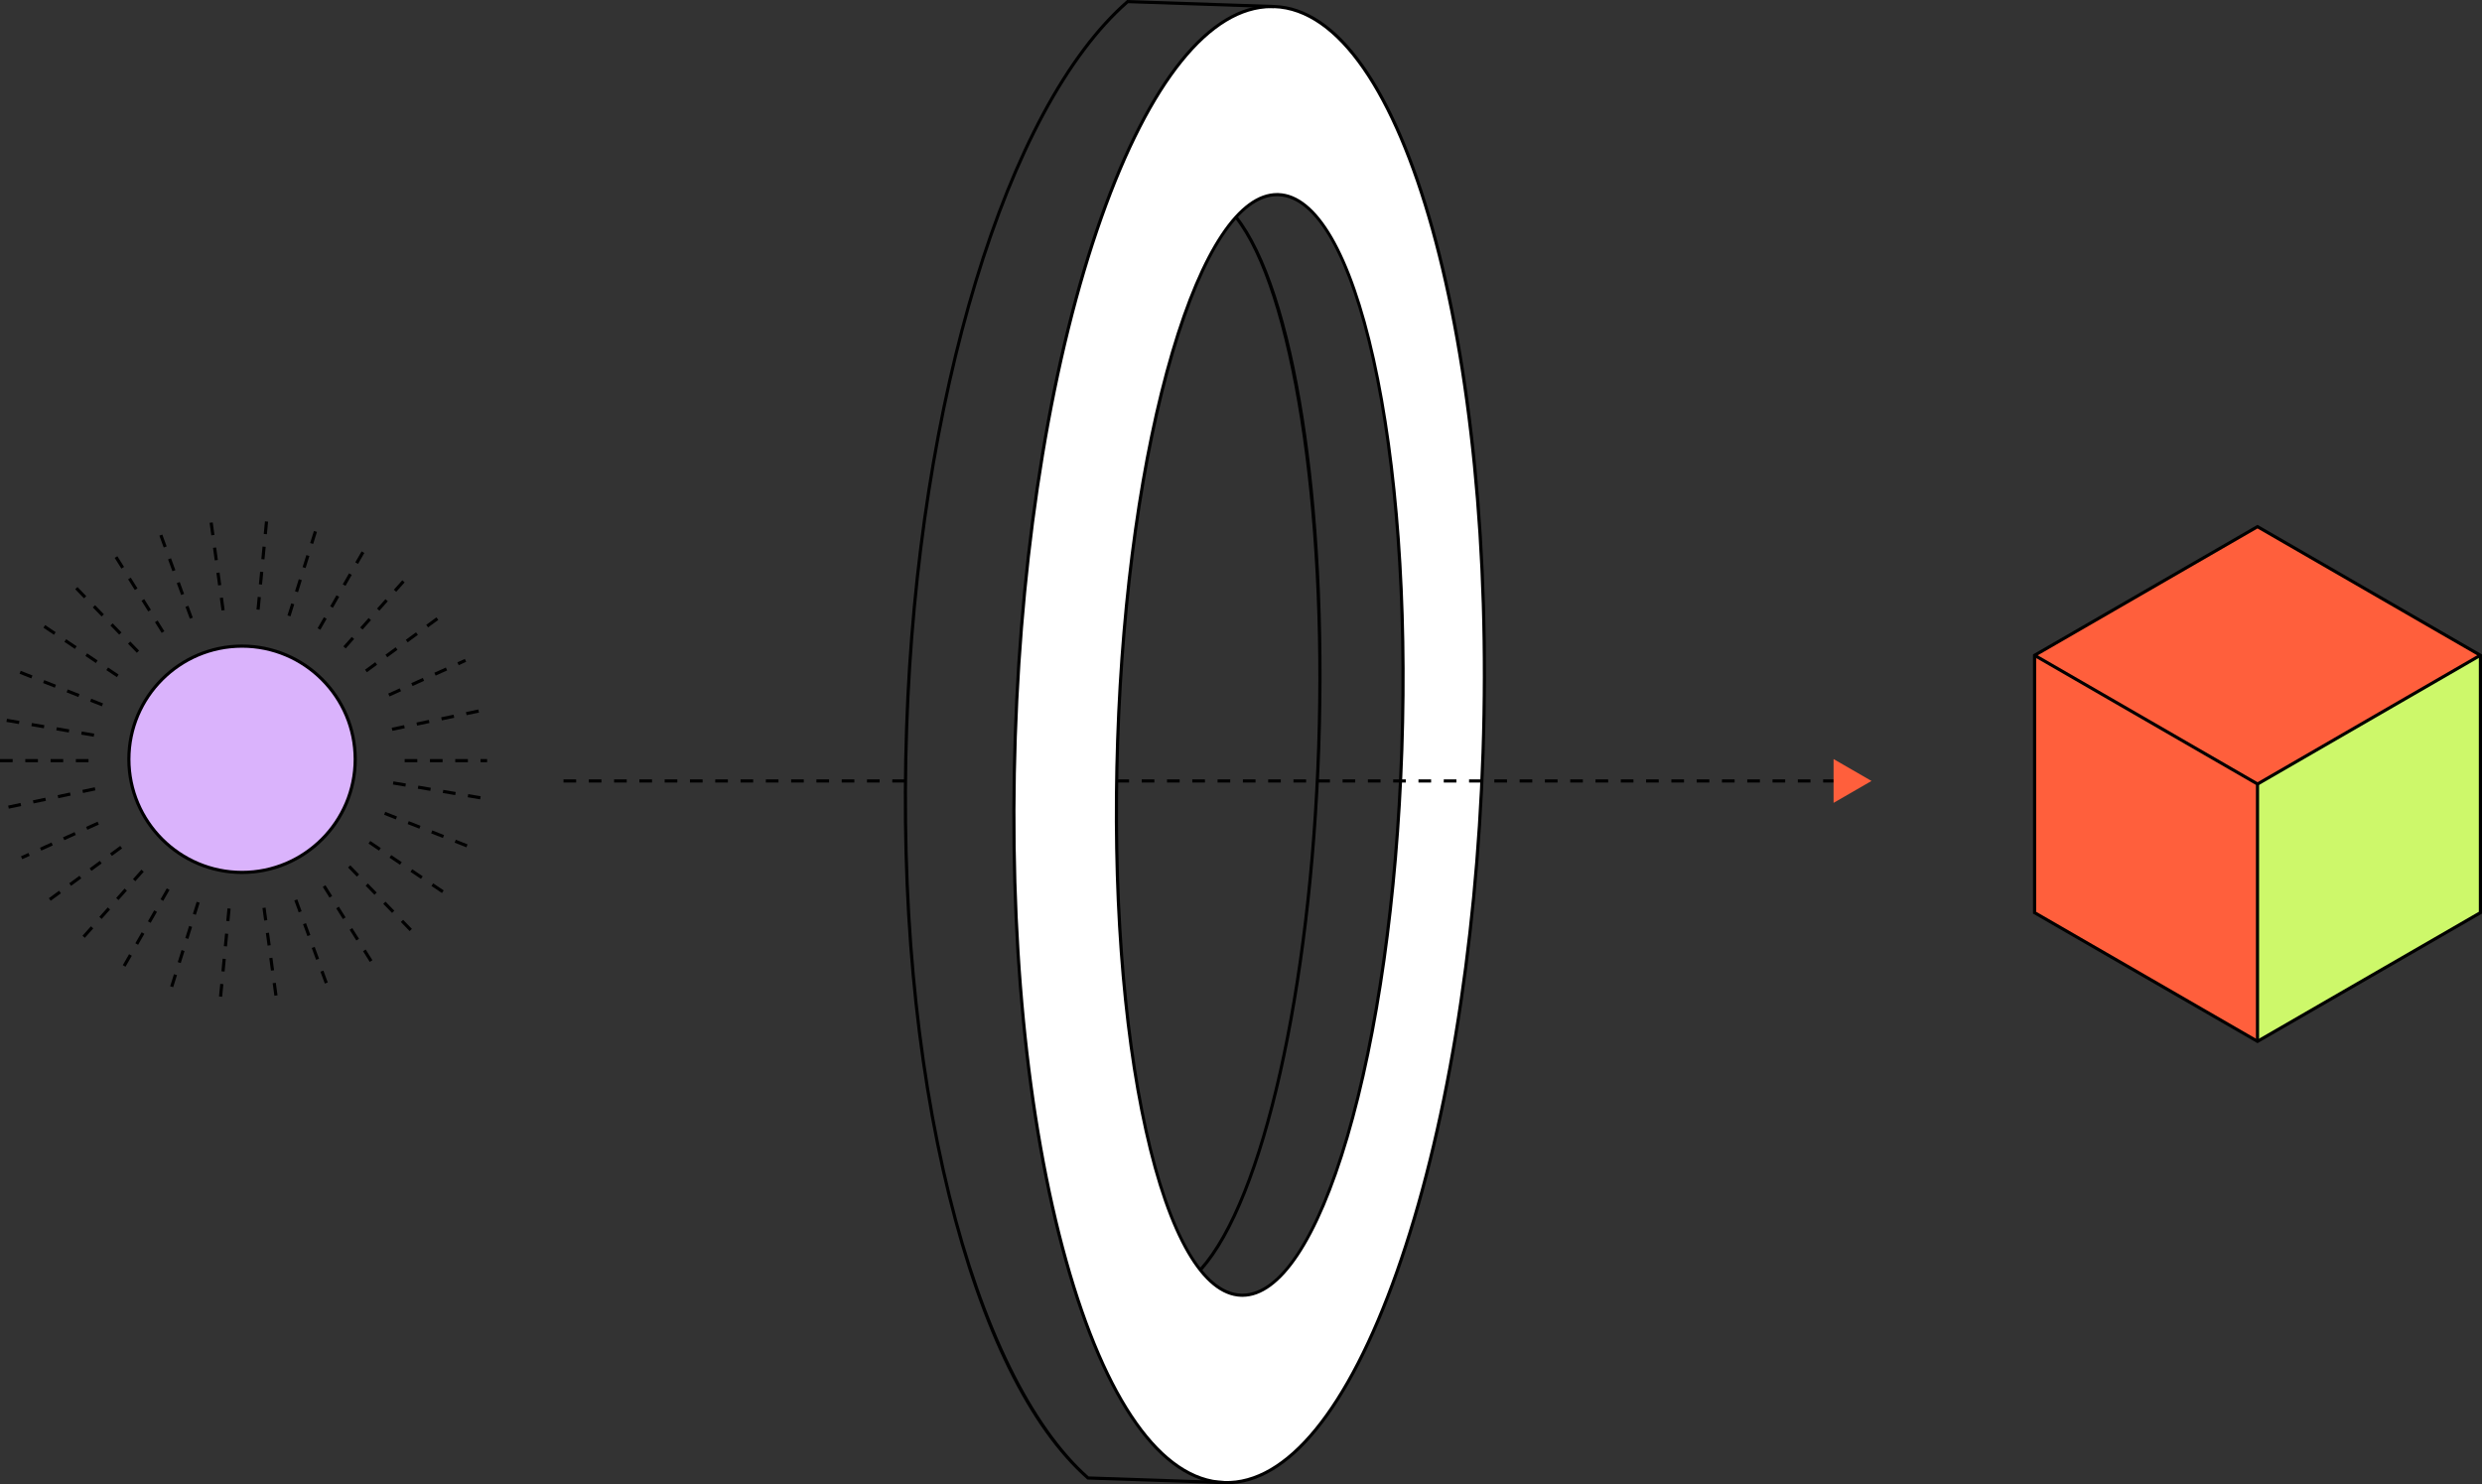 <?xml version="1.0" encoding="UTF-8"?> <svg xmlns="http://www.w3.org/2000/svg" id="Layer_2" data-name="Layer 2" viewBox="0 0 785.088 469.552"><rect x="0" y="0" width="785.088" height="469.552" fill="#333333" stroke="none"/><defs><style> .cls-1 { fill: #dab3fc; } .cls-2 { fill: #ff5f3c; } .cls-3 { fill: #fff; } .cls-4 { fill: #cdf86a; } </style></defs><g><polygon class="cls-2" points="643.567 207.32 643.567 288.738 714.077 329.448 784.588 288.738 784.588 207.32 714.077 166.611 643.567 207.32"></polygon><polyline class="cls-2" points="714.077 329.081 714.077 248.029 643.567 207.32"></polyline><line class="cls-2" x1="784.588" y1="207.32" x2="714.077" y2="248.029"></line></g><g><path class="cls-3" d="M403.028,2.075c-40.862-1.384-77.526,102.028-81.892,230.976-4.366,128.949,25.22,234.603,66.081,235.987,40.861,1.384,77.526-102.028,81.892-230.977C473.475,109.114,443.889,3.459,403.028,2.075ZM443.413,237.192c-3.256,96.148-26.016,173.41-50.837,172.57s-42.303-79.465-39.048-175.613c3.256-96.148,26.016-173.41,50.837-172.57s42.303,79.465,39.048,175.613Z"></path><path d="M388.032,469.552c-.278,0-.553-.005-.832-.014-19.998-.677-37.921-25.722-50.465-70.522-12.495-44.62-18.212-103.566-16.098-165.981,2.113-62.415,11.804-120.841,27.288-164.514C363.254,25.284,382.505,1.562,402.213,1.562c.278,0,.553.005.832.014,19.998.678,37.92,25.723,50.465,70.522,12.495,44.62,18.212,103.567,16.098,165.981l-.499-.017.499.017c-2.113,62.416-11.804,120.841-27.288,164.514-15.33,43.238-34.581,66.96-54.289,66.96ZM402.21,2.562c-19.251,0-38.165,23.484-53.343,66.295-15.451,43.578-25.122,101.897-27.231,164.212s3.594,121.155,16.062,165.679c12.418,44.345,30.01,69.131,49.537,69.791,19.518.659,38.755-22.879,54.143-66.28,15.451-43.579,25.122-101.897,27.232-164.213C472.959,109.578,443.532,3.947,403.011,2.575c-.267-.01-.534-.014-.801-.014Z"></path><path d="M387.2,469.538l-43.245-1.464-.134-.119c-18.356-16.174-33.588-47.152-44.048-89.588-10.649-43.2-15.319-94.355-13.505-147.932,3.532-104.31,31.701-196.862,70.096-230.306l.149-.13,46.533,1.575-.034,1-46.139-1.562c-38.123,33.38-66.086,125.539-69.606,229.455-1.81,53.487,2.85,104.547,13.477,147.659,10.237,41.528,25.719,73.109,43.605,88.958l42.887,1.452-.034,1Z"></path><path d="M392.977,410.269c-.14,0-.277-.002-.417-.007-12.254-.415-23.094-19.045-30.523-52.458-7.384-33.209-10.582-77.13-9.006-123.672,1.576-46.543,7.738-90.147,17.351-122.78,9.562-32.459,21.474-50.279,33.584-50.279.14,0,.278.002.418.007,12.254.415,23.094,19.045,30.523,52.458,7.384,33.208,10.582,77.13,9.006,123.672-1.576,46.542-7.738,90.147-17.351,122.779-9.562,32.459-21.474,50.28-33.584,50.28ZM403.958,62.072c-11.624,0-23.192,17.565-32.618,49.562-9.59,32.555-15.738,76.07-17.311,122.53-3.241,95.719,14.06,174.267,38.565,175.097.13.005.261.007.391.007,24.355,0,46.705-76.884,49.929-172.093l.499.017-.499-.017c3.241-95.719-14.06-174.267-38.565-175.097-.13-.005-.261-.007-.39-.007Z"></path><path d="M380.296,401.829l-.747-.664c19.586-22.037,34.488-88.297,37.081-164.88,2.566-75.791-8.146-144.577-26.051-167.275l.785-.619c18.324,23.23,28.879,90.716,26.265,167.928-2.6,76.799-17.603,143.312-37.333,165.511Z"></path></g><g><path d="M154.084,241.139h-2.084v-1h2.084v1ZM148,241.139h-4v-1h4v1ZM140,241.139h-4v-1h4v1ZM132,241.139h-4v-1h4v1ZM28,241.139h-4v-1h4v1ZM20,241.139h-4v-1h4v1ZM12,241.139h-4v-1h4v1ZM4,241.139H0v-1h4v1Z"></path><rect x="123.963" y="229.81" width="4" height="1" transform="translate(-44.754 30.899) rotate(-11.892)"></rect><rect x="147.446" y="224.851" width="4" height="1" transform="translate(-43.369 35.774) rotate(-11.934)"></rect><rect x="139.618" y="226.504" width="4" height="1" transform="translate(-43.737 34.053) rotate(-11.892)"></rect><rect x="131.791" y="228.157" width="4" height="1" transform="translate(-44.433 32.646) rotate(-11.946)"></rect><rect x="122.833" y="218.547" width="4" height="1.001" transform="translate(-79.138 70.855) rotate(-24.322)"></rect><rect x="137.413" y="211.959" width="4" height="1.001" transform="translate(-75.123 76.265) rotate(-24.319)"></rect><rect x="144.766" y="208.953" width="2.6" height="1.001" transform="translate(-73.28 78.712) rotate(-24.312)"></rect><rect x="130.123" y="215.252" width="4" height="1.001" transform="translate(-77.134 73.565) rotate(-24.322)"></rect><rect x="128.276" y="201.126" width="4" height="1" transform="translate(-94.004 116.049) rotate(-36.247)"></rect><rect x="134.729" y="196.397" width="4" height="1" transform="translate(-89.922 118.844) rotate(-36.221)"></rect><rect x="121.824" y="205.855" width="4" height="1" transform="translate(-98.03 113.106) rotate(-36.236)"></rect><rect x="115.371" y="210.583" width="4" height="1" transform="translate(-102.046 110.147) rotate(-36.221)"></rect><rect x="108.317" y="202.819" width="4" height="1" transform="translate(-114.853 150.337) rotate(-48.276)"></rect><rect x="113.641" y="196.848" width="4.001" height="1" transform="translate(-108.623 152.35) rotate(-48.285)"></rect><rect x="124.289" y="184.906" width="4.001" height="1" transform="translate(-96.126 156.149) rotate(-48.246)"></rect><rect x="118.965" y="190.877" width="4" height="1" transform="translate(-102.359 154.173) rotate(-48.246)"></rect><rect x="111.816" y="175.923" width="4" height="1" transform="translate(-95.842 187.507) rotate(-60.199)"></rect><rect x="99.89" y="196.751" width="4" height="1" transform="translate(-119.923 187.852) rotate(-60.255)"></rect><rect x="103.865" y="189.808" width="4" height="1" transform="translate(-111.892 187.805) rotate(-60.255)"></rect><rect x="107.841" y="182.866" width="4" height="1" transform="translate(-103.862 187.759) rotate(-60.255)"></rect><rect x="97.18" y="169.528" width="4.001" height="1" transform="translate(-92.72 213.855) rotate(-72.609)"></rect><rect x="90" y="192.429" width="3.999" height="1" transform="translate(-119.608 223.06) rotate(-72.609)"></rect><rect x="94.787" y="177.162" width="4" height="1" transform="translate(-101.682 216.923) rotate(-72.609)"></rect><rect x="92.394" y="184.796" width="4" height="1" transform="translate(-110.645 219.992) rotate(-72.609)"></rect><rect x="82.115" y="166.478" width="4.001" height="1" transform="translate(-90.149 234.722) rotate(-84.507)"></rect><rect x="79.821" y="190.368" width="4" height="1" transform="translate(-116.003 254.041) rotate(-84.507)"></rect><rect x="80.585" y="182.405" width="4.001" height="1" transform="translate(-107.385 247.601) rotate(-84.507)"></rect><rect x="81.35" y="174.442" width="4" height="1" transform="translate(-98.767 241.162) rotate(-84.507)"></rect><rect x="67.644" y="173.242" width="1" height="3.999" transform="translate(-22.988 10.778) rotate(-7.742)"></rect><rect x="68.723" y="181.169" width="1" height="3.999" transform="translate(-24.046 10.996) rotate(-7.742)"></rect><rect x="66.566" y="165.314" width="1" height="4" transform="translate(-21.934 10.563) rotate(-7.744)"></rect><rect x="69.801" y="189.095" width="1" height="4" transform="translate(-25.104 11.213) rotate(-7.742)"></rect><rect x="53.818" y="176.674" width="1" height="4" transform="translate(-58.2 29.628) rotate(-20.14)"></rect><rect x="56.573" y="184.186" width="1" height="4" transform="translate(-60.63 31.046) rotate(-20.145)"></rect><rect x="51.064" y="169.163" width="1" height="4" transform="translate(-55.782 28.221) rotate(-20.14)"></rect><rect x="59.327" y="191.696" width="1" height="4" transform="translate(-63.049 32.454) rotate(-20.145)"></rect><rect x="37.261" y="175.926" width="1" height="4" transform="translate(-88.7 47.192) rotate(-32.066)"></rect><rect x="41.507" y="182.705" width="1" height="4" transform="translate(-91.651 50.481) rotate(-32.066)"></rect><rect x="45.754" y="189.485" width="1" height="4" transform="translate(-94.603 53.77) rotate(-32.066)"></rect><rect x="50.001" y="196.265" width="1" height="4.001" transform="translate(-97.536 57.04) rotate(-32.059)"></rect><rect x="30.609" y="191.246" width=".999" height="4" transform="translate(-125.734 76.147) rotate(-44.11)"></rect><rect x="36.176" y="196.99" width=".999" height="4" transform="translate(-128.132 81.599) rotate(-44.095)"></rect><rect x="25.041" y="185.501" width=".999" height="4" transform="translate(-123.275 70.613) rotate(-44.095)"></rect><rect x="41.744" y="202.736" width=".999" height="4" transform="translate(-130.58 87.122) rotate(-44.105)"></rect><rect x="15.174" y="197.287" width="1" height="4" transform="translate(-158.346 100.911) rotate(-56.023)"></rect><rect x="35.077" y="210.699" width="1" height="4" transform="translate(-160.712 123.385) rotate(-56.038)"></rect><rect x="28.443" y="206.228" width="1" height="4" transform="translate(-159.971 115.987) rotate(-56.062)"></rect><rect x="21.808" y="201.758" width="1" height="4" transform="translate(-159.127 108.385) rotate(-56.023)"></rect><rect x="22.608" y="217.305" width="1" height="4" transform="translate(-189.317 160.111) rotate(-68.414)"></rect><rect x="30.047" y="220.248" width="1" height="4" transform="translate(-187.364 168.938) rotate(-68.427)"></rect><rect x="15.169" y="214.362" width="1" height="4" transform="translate(-191.281 151.325) rotate(-68.412)"></rect><rect x="7.73" y="211.419" width="1" height="4" transform="translate(-193.259 142.584) rotate(-68.422)"></rect><rect x="27.251" y="230.249" width="1" height="4" transform="translate(-205.863 220.653) rotate(-80.344)"></rect><rect x="11.477" y="227.565" width="1" height="3.999" transform="translate(-216.343 202.864) rotate(-80.343)"></rect><rect x="19.364" y="228.907" width="1" height="4" transform="translate(-211.099 211.706) rotate(-80.331)"></rect><rect x="3.591" y="226.222" width="1" height="4" transform="translate(-221.584 193.977) rotate(-80.344)"></rect></g><g><circle class="cls-1" cx="76.562" cy="240.207" r="35.796"></circle><path d="M76.562,276.503c-20.014,0-36.296-16.282-36.296-36.296s16.282-36.296,36.296-36.296,36.296,16.282,36.296,36.296-16.282,36.296-36.296,36.296ZM76.562,204.911c-19.462,0-35.296,15.834-35.296,35.296s15.834,35.296,35.296,35.296,35.296-15.834,35.296-35.296-15.834-35.296-35.296-35.296Z"></path></g><g><rect x="26.12" y="249.468" width="4" height="1" transform="translate(-50.905 11.159) rotate(-11.892)"></rect><rect x="2.638" y="254.427" width="4" height="1" transform="translate(-52.615 6.469) rotate(-11.934)"></rect><rect x="10.466" y="252.774" width="4" height="1" transform="translate(-51.922 8.004) rotate(-11.892)"></rect><rect x="18.293" y="251.121" width="4" height="1" transform="translate(-51.645 9.65) rotate(-11.946)"></rect><rect x="27.251" y="260.731" width="4" height="1.001" transform="translate(-104.995 35.233) rotate(-24.322)"></rect><rect x="12.67" y="267.319" width="4" height="1.001" transform="translate(-108.99 29.806) rotate(-24.319)"></rect><rect x="6.718" y="270.324" width="2.6" height="1.001" transform="translate(-110.79 27.319) rotate(-24.312)"></rect><rect x="19.961" y="264.025" width="4" height="1.001" transform="translate(-106.999 32.522) rotate(-24.322)"></rect><rect x="21.807" y="278.153" width="4" height="1" transform="translate(-160.153 68.004) rotate(-36.247)"></rect><rect x="15.355" y="282.882" width="4" height="1" transform="translate(-164.096 65.019) rotate(-36.221)"></rect><rect x="28.26" y="273.424" width="4" height="1" transform="translate(-156.068 70.868) rotate(-36.236)"></rect><rect x="34.713" y="268.695" width="4" height="1" transform="translate(-151.972 73.716) rotate(-36.221)"></rect><rect x="41.767" y="276.459" width="4" height="1" transform="translate(-192.072 125.296) rotate(-48.276)"></rect><rect x="36.443" y="282.43" width="4.001" height="1" transform="translate(-198.336 123.358) rotate(-48.285)"></rect><rect x="25.795" y="294.373" width="4.001" height="1" transform="translate(-210.692 119.241) rotate(-48.246)"></rect><rect x="31.119" y="288.401" width="4" height="1" transform="translate(-204.459 121.218) rotate(-48.246)"></rect><rect x="38.268" y="303.355" width="4" height="1" transform="translate(-243.417 187.784) rotate(-60.199)"></rect><rect x="50.195" y="282.528" width="4" height="1" transform="translate(-219.438 187.924) rotate(-60.255)"></rect><rect x="46.219" y="289.47" width="4" height="1" transform="translate(-227.469 187.97) rotate(-60.255)"></rect><rect x="42.244" y="296.413" width="4" height="1" transform="translate(-235.5 188.017) rotate(-60.255)"></rect><rect x="52.904" y="309.75" width="4.001" height="1" transform="translate(-257.574 269.915) rotate(-72.609)"></rect><rect x="60.084" y="286.849" width="3.999" height="1" transform="translate(-230.686 260.71) rotate(-72.609)"></rect><rect x="55.298" y="302.117" width="4" height="1" transform="translate(-248.612 266.847) rotate(-72.609)"></rect><rect x="57.691" y="294.483" width="4" height="1" transform="translate(-239.649 263.779) rotate(-72.609)"></rect><rect x="67.969" y="312.8" width="4.001" height="1" transform="translate(-248.591 352.955) rotate(-84.507)"></rect><rect x="70.263" y="288.91" width="4" height="1" transform="translate(-222.736 333.636) rotate(-84.507)"></rect><rect x="69.498" y="296.874" width="4.001" height="1" transform="translate(-231.354 340.076) rotate(-84.507)"></rect><rect x="68.734" y="304.837" width="4" height="1" transform="translate(-239.972 346.515) rotate(-84.507)"></rect><rect x="85.439" y="303.037" width="1" height="3.999" transform="translate(-40.311 14.359) rotate(-7.742)"></rect><rect x="84.361" y="295.11" width="1" height="3.999" transform="translate(-39.253 14.141) rotate(-7.742)"></rect><rect x="86.518" y="310.964" width="1" height="4" transform="translate(-41.379 14.581) rotate(-7.744)"></rect><rect x="83.282" y="287.183" width="1" height="4" transform="translate(-38.195 13.924) rotate(-7.742)"></rect><rect x="99.266" y="299.604" width="1" height="4" transform="translate(-97.748 52.794) rotate(-20.14)"></rect><rect x="96.512" y="292.093" width="1" height="4" transform="translate(-95.35 51.402) rotate(-20.145)"></rect><rect x="102.02" y="307.115" width="1" height="4" transform="translate(-100.165 54.201) rotate(-20.14)"></rect><rect x="93.757" y="284.582" width="1" height="4" transform="translate(-92.932 49.994) rotate(-20.145)"></rect><rect x="115.823" y="300.353" width="1" height="4" transform="translate(-142.772 107.884) rotate(-32.066)"></rect><rect x="111.576" y="293.573" width="1" height="4" transform="translate(-139.821 104.595) rotate(-32.066)"></rect><rect x="107.33" y="286.793" width="1" height="4" transform="translate(-136.869 101.306) rotate(-32.066)"></rect><rect x="103.083" y="280.013" width="1" height="4.001" transform="translate(-133.893 97.987) rotate(-32.059)"></rect><rect x="122.476" y="285.032" width=".999" height="4" transform="translate(-165.106 166.536) rotate(-44.11)"></rect><rect x="116.908" y="279.287" width=".999" height="4" transform="translate(-162.647 160.969) rotate(-44.095)"></rect><rect x="128.043" y="290.777" width=".999" height="4" transform="translate(-167.504 171.955) rotate(-44.095)"></rect><rect x="111.34" y="273.543" width=".999" height="4" transform="translate(-160.239 155.522) rotate(-44.105)"></rect><rect x="137.91" y="278.991" width="1" height="4" transform="translate(-171.957 238.734) rotate(-56.023)"></rect><rect x="118.007" y="265.58" width="1" height="4" transform="translate(-169.629 216.39) rotate(-56.038)"></rect><rect x="124.641" y="270.05" width="1" height="4" transform="translate(-170.428 223.987) rotate(-56.062)"></rect><rect x="131.275" y="274.521" width="1" height="4" transform="translate(-171.176 231.26) rotate(-56.023)"></rect><rect x="130.476" y="258.974" width="1" height="4" transform="translate(-159.881 286.753) rotate(-68.414)"></rect><rect x="123.037" y="256.031" width="1" height="4" transform="translate(-161.842 278.04) rotate(-68.427)"></rect><rect x="137.915" y="261.916" width="1" height="4" transform="translate(-157.916 295.517) rotate(-68.412)"></rect><rect x="145.354" y="264.859" width="1" height="4" transform="translate(-155.943 304.349) rotate(-68.422)"></rect><rect x="125.833" y="246.029" width="1" height="4" transform="translate(-139.372 330.972) rotate(-80.344)"></rect><rect x="141.606" y="248.714" width="1" height="3.999" transform="translate(-128.893 348.751) rotate(-80.343)"></rect><rect x="133.72" y="247.371" width="1" height="4" transform="translate(-134.153 339.8) rotate(-80.331)"></rect><rect x="149.492" y="250.057" width="1" height="4" transform="translate(-123.651 357.649) rotate(-80.344)"></rect></g><path d="M580.679,247.567h-4v-1h4v1ZM572.679,247.567h-4v-1h4v1ZM564.679,247.567h-4v-1h4v1ZM556.679,247.567h-4v-1h4v1ZM548.679,247.567h-4v-1h4v1ZM540.679,247.567h-4v-1h4v1ZM532.679,247.567h-4v-1h4v1ZM524.679,247.567h-4v-1h4v1ZM516.679,247.567h-4v-1h4v1ZM508.679,247.567h-4v-1h4v1ZM500.679,247.567h-4v-1h4v1ZM492.679,247.567h-4v-1h4v1ZM484.679,247.567h-4v-1h4v1ZM476.679,247.567h-4v-1h4v1ZM468.679,247.567h-4v-1h4v1ZM460.679,247.567h-4v-1h4v1ZM452.679,247.567h-4v-1h4v1ZM444.679,247.567h-4v-1h4v1ZM436.679,247.567h-4v-1h4v1ZM428.679,247.567h-4v-1h4v1ZM420.679,247.567h-4v-1h4v1Z"></path><path d="M413.139,247.567h-4v-1h4v1ZM405.139,247.567h-4v-1h4v1ZM397.139,247.567h-4v-1h4v1ZM389.139,247.567h-4v-1h4v1ZM381.139,247.567h-4v-1h4v1ZM373.139,247.567h-4v-1h4v1ZM365.139,247.567h-4v-1h4v1ZM357.139,247.567h-4v-1h4v1Z"></path><path d="M286.243,247.567h-4v-1h4v1ZM278.243,247.567h-4v-1h4v1ZM270.243,247.567h-4v-1h4v1ZM262.243,247.567h-4v-1h4v1ZM254.243,247.567h-4v-1h4v1ZM246.243,247.567h-4v-1h4v1ZM238.243,247.567h-4v-1h4v1ZM230.243,247.567h-4v-1h4v1ZM222.243,247.567h-4v-1h4v1ZM214.243,247.567h-4v-1h4v1ZM206.243,247.567h-4v-1h4v1ZM198.243,247.567h-4v-1h4v1ZM190.243,247.567h-4v-1h4v1ZM182.243,247.567h-4v-1h4v1Z"></path><polygon class="cls-2" points="591.981 247.067 579.981 240.139 579.981 253.995 591.981 247.067"></polygon><polygon class="cls-4" points="714.077 248.029 714.077 248.029 714.077 329.448 784.588 288.738 784.588 207.32 784.588 207.32 714.077 248.029"></polygon><g><path d="M714.077,330.025l-71.01-40.998v-81.996l.25-.144,70.76-40.853,71.011,40.997v81.996l-.25.144-70.761,40.855ZM644.067,288.449l70.01,40.422,70.011-40.422v-80.84l-70.011-40.421-70.01,40.421v80.84Z"></path><polygon points="714.577 329.081 713.577 329.081 713.577 248.318 643.317 207.753 643.817 206.888 714.577 247.74 714.577 329.081"></polygon><rect x="708.623" y="227.175" width="81.419" height=".999" transform="translate(-13.376 405.471) rotate(-30.023)"></rect></g></svg> 